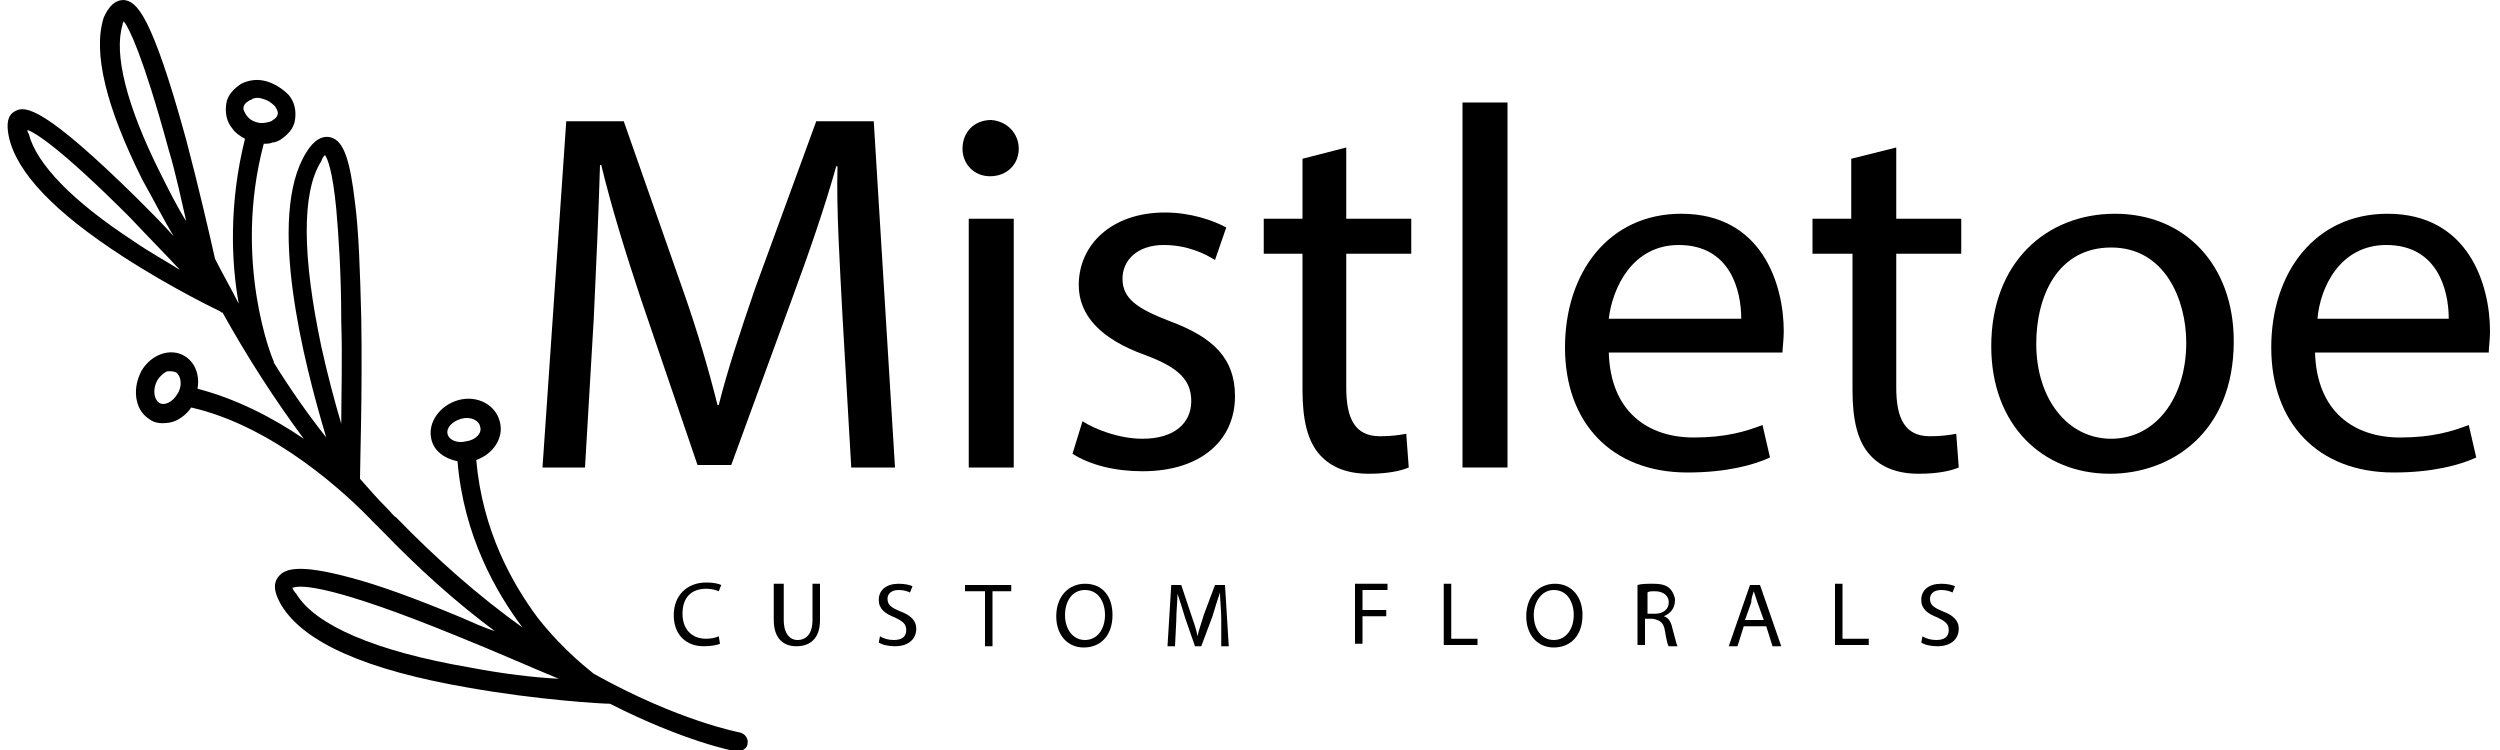 <svg xmlns="http://www.w3.org/2000/svg" xmlns:xlink="http://www.w3.org/1999/xlink" class="logo-biz8" x="0px" y="0px" viewBox="0 0 200 60" style="enable-background:new 0 0 200 60;" xml:space="preserve"><g>	<path d="M11.3,29.7c0.8-1.4,2.4-1.9,3.5-1.2c0.8,0.5,1.2,1.5,1,2.6c3.1,0.8,6,2.3,8.5,4C22,32,19.8,28.6,17.8,25  c-0.1,0-0.1,0-0.2-0.1c0,0-3.8-1.8-7.8-4.4c-5.4-3.5-8.5-6.7-9.1-9.6c-0.2-1-0.1-1.7,0.5-2c0.8-0.5,2.4-0.3,9.8,7c1,1,2,2,2.9,3  c-0.8-1.3-1.6-2.9-2.5-4.5c-2.9-5.8-4-10.2-3.1-13C8.7,0.5,9.2,0,9.9,0c1,0.1,2.2,1,5,11.2c1,3.8,1.9,7.7,2.3,9.5c0,0,0,0,0,0  c0.6,1.2,1.3,2.4,1.9,3.6c-0.6-3.3-0.8-8,0.5-13.2c-0.4-0.2-0.8-0.5-1-0.8c-0.5-0.6-0.6-1.3-0.5-2c0.1-0.7,0.6-1.2,1.2-1.6  c0.6-0.3,1.3-0.4,2-0.2c0.7,0.2,1.3,0.6,1.8,1.1c0.5,0.6,0.6,1.3,0.5,2c-0.1,0.7-0.6,1.2-1.2,1.6c-0.2,0.1-0.4,0.2-0.6,0.2  c-0.2,0.1-0.5,0.1-0.7,0.1c-2.5,9.4,0.7,17.3,0.8,17.4c0,0,0,0,0,0.1c1.3,2.1,2.7,4.1,4.2,6c-1.8-6-4.8-17.7-1.6-22.8  c0.6-1,1.3-1.4,2-1.2c1,0.3,1.5,1.8,1.9,5.2c0.3,2.3,0.4,5.4,0.5,9.2c0.1,5.9-0.1,11.8-0.1,12.9c0.7,0.8,1.4,1.6,2.1,2.3  c0.4,0.4,0.6,0.7,0.8,0.8c3.2,3.3,6.6,6.3,10.1,8.8c-2.1-2.8-4.7-7.3-5.2-13.3c-1-0.2-1.9-0.8-2.1-1.8c-0.3-1.3,0.7-2.7,2.2-3.1  c1.5-0.4,3,0.4,3.3,1.8c0.3,1.2-0.5,2.5-1.9,3c0.5,5.7,2.9,9.9,4.9,12.6c2.2,2.8,4.3,4.3,4.5,4.5c6.8,3.8,11.7,4.7,11.7,4.7  c0.4,0.1,0.7,0.5,0.6,0.9c0,0.3-0.3,0.5-0.6,0.6c-0.1,0-0.2,0-0.3,0c-0.2,0-4.2-0.8-10.1-3.8c-0.6,0-5.8-0.3-11.4-1.3  c-8.1-1.4-13.1-3.6-14.9-6.6c-0.4-0.7-0.8-1.6-0.2-2.3c0.5-0.6,1.6-1,5.7,0.1c2.3,0.6,5.3,1.7,8.9,3.2c0.9,0.4,1.8,0.8,2.7,1.1  c-3.1-2.3-6.1-5-8.9-7.9c0,0,0,0-0.1-0.1c0,0-0.1-0.1-0.2-0.2c-0.2-0.2-0.4-0.4-0.6-0.6c0,0,0,0,0,0c-2.1-2.2-7.9-7.6-14.5-9.1  c-0.4,0.6-1.1,1.1-1.7,1.2c-0.6,0.1-1.2,0.1-1.7-0.3c0,0,0,0,0,0c-0.6-0.4-0.9-1-1-1.7C10.8,31,11,30.3,11.3,29.7z M21.7,9.7  c0.1-0.1,0.4-0.2,0.5-0.5c0.1-0.3-0.1-0.5-0.2-0.7C21.7,8.2,21.4,8,21,7.9c-0.3-0.1-0.5-0.1-0.8,0C20.1,8,20.1,8,20,8  c-0.1,0.1-0.4,0.2-0.5,0.5c-0.1,0.3,0.1,0.5,0.2,0.7c0.2,0.3,0.5,0.5,0.9,0.6C21,9.9,21.4,9.8,21.7,9.7z M26.9,16.7  c-0.3-3.1-0.7-4-0.9-4.3c-0.1,0.1-0.2,0.2-0.3,0.5c-1.6,2.5-1.5,7.7,0,14.8c0.5,2.3,1.1,4.5,1.6,6.2c0-2.3,0.1-5.2,0-8.2  C27.3,22,27.1,19,26.9,16.7z M38.4,34.1c-0.1-0.5-0.8-0.8-1.5-0.6c-0.7,0.2-1.2,0.7-1.1,1.2c0.1,0.5,0.8,0.8,1.5,0.6  C38.1,35.2,38.6,34.6,38.4,34.1z M10.4,17.4c-5.6-5.6-7.6-6.8-8.2-7c0,0.1,0,0.2,0.1,0.3c0.6,2.4,3.5,5.4,8.4,8.6  c1.3,0.9,2.6,1.6,3.7,2.3C13.2,20.3,11.8,18.9,10.4,17.4z M13.5,12c-2.1-7.7-3.2-9.8-3.6-10.3c0,0.1-0.1,0.1-0.1,0.3  c-0.7,2.3,0.3,6.4,3,11.8c0.7,1.4,1.4,2.8,2.1,3.9C14.5,16,14.1,14,13.5,12z M36.6,50.9c-10-4.1-12.5-4.1-13.1-3.9c0,0-0.1,0-0.1,0  c0,0.1,0.1,0.3,0.3,0.5c1.5,2.5,6.3,4.6,13.9,5.9c2.6,0.5,5.1,0.8,7.1,0.9C42.5,53.4,39.6,52.1,36.6,50.9z M12.7,32.2  c0.4,0.3,1.1,0,1.5-0.7c0.4-0.6,0.3-1.4-0.1-1.7c-0.2-0.1-0.4-0.1-0.6-0.1c0,0-0.1,0-0.1,0c-0.3,0.1-0.6,0.4-0.8,0.7  C12.2,31.1,12.3,31.9,12.7,32.2z"></path>	<g>		<g>			<g>				<path d="M57.6,51.5c-0.2,0.1-0.7,0.2-1.3,0.2c-1.4,0-2.4-0.9-2.4-2.5c0-1.5,1-2.6,2.6-2.6c0.6,0,1,0.1,1.2,0.2l-0.2,0.5     c-0.2-0.1-0.6-0.2-1-0.2c-1.2,0-1.9,0.7-1.9,2c0,1.2,0.7,2,1.9,2c0.4,0,0.8-0.1,1-0.2L57.6,51.5z"></path>				<path d="M62.7,46.7v2.9c0,1.1,0.5,1.6,1.1,1.6c0.7,0,1.2-0.5,1.2-1.6v-2.9h0.6v2.9c0,1.5-0.8,2.1-1.9,2.1c-1,0-1.8-0.6-1.8-2.1     v-2.9H62.7z"></path>				<path d="M70.4,50.9c0.3,0.2,0.7,0.3,1.1,0.3c0.7,0,1-0.3,1-0.8c0-0.5-0.3-0.7-0.9-1c-0.8-0.3-1.3-0.7-1.3-1.4     c0-0.8,0.6-1.3,1.6-1.3c0.5,0,0.9,0.1,1.1,0.2l-0.2,0.5c-0.2-0.1-0.5-0.2-0.9-0.2c-0.7,0-0.9,0.4-0.9,0.7c0,0.5,0.3,0.7,1,1     c0.8,0.3,1.3,0.7,1.3,1.4c0,0.8-0.6,1.4-1.7,1.4c-0.5,0-1-0.1-1.3-0.3L70.4,50.9z"></path>				<path d="M78.7,47.3h-1.5v-0.5h3.7v0.5h-1.5v4.4h-0.6V47.3z"></path>				<path d="M89,49.2c0,1.7-1,2.6-2.3,2.6c-1.3,0-2.2-1-2.2-2.5c0-1.6,1-2.6,2.3-2.6C88.2,46.7,89,47.7,89,49.2z M85.2,49.2     c0,1.1,0.6,2,1.6,2c1,0,1.6-0.9,1.6-2c0-1-0.5-2-1.6-2C85.7,47.2,85.2,48.2,85.2,49.2z"></path>				<path d="M97.7,49.5c0-0.7-0.1-1.5-0.1-2.1h0c-0.2,0.6-0.4,1.2-0.6,1.9l-0.9,2.4h-0.5l-0.8-2.3c-0.2-0.7-0.4-1.3-0.6-1.9h0     c0,0.6-0.1,1.4-0.1,2.2L94,51.7h-0.6l0.3-4.9h0.8l0.8,2.4c0.2,0.6,0.4,1.1,0.5,1.7h0c0.1-0.5,0.3-1,0.5-1.7l0.9-2.4h0.8l0.3,4.9     h-0.6L97.7,49.5z"></path>				<path d="M108.3,46.7h2.7v0.5h-2v1.6h1.9v0.5h-1.9v2.2h-0.6V46.7z"></path>				<path d="M115.5,46.7h0.6v4.4h2.1v0.5h-2.7V46.7z"></path>				<path d="M126.6,49.2c0,1.7-1,2.6-2.3,2.6c-1.3,0-2.2-1-2.2-2.5c0-1.6,1-2.6,2.3-2.6C125.7,46.7,126.6,47.7,126.6,49.2z      M122.7,49.2c0,1.1,0.6,2,1.6,2c1,0,1.6-0.9,1.6-2c0-1-0.5-2-1.6-2C123.3,47.2,122.7,48.2,122.7,49.2z"></path>				<path d="M131,46.8c0.3-0.1,0.8-0.1,1.2-0.1c0.7,0,1.1,0.1,1.4,0.4c0.2,0.2,0.4,0.6,0.4,0.9c0,0.7-0.4,1.1-0.9,1.3v0     c0.4,0.1,0.6,0.5,0.7,1c0.2,0.7,0.3,1.2,0.4,1.4h-0.7c-0.1-0.1-0.2-0.6-0.3-1.2c-0.1-0.7-0.4-0.9-1-1h-0.6v2.1H131V46.8z      M131.7,49.1h0.7c0.7,0,1.1-0.4,1.1-0.9c0-0.6-0.5-0.9-1.1-0.9c-0.3,0-0.5,0-0.6,0.1V49.1z"></path>				<path d="M139.5,50.1l-0.5,1.6h-0.7l1.7-4.9h0.8l1.7,4.9h-0.7l-0.5-1.6H139.5z M141.1,49.6l-0.5-1.4c-0.1-0.3-0.2-0.6-0.3-0.9h0     c-0.1,0.3-0.2,0.6-0.2,0.9l-0.5,1.4H141.1z"></path>				<path d="M146.8,46.7h0.6v4.4h2.1v0.5h-2.7V46.7z"></path>				<path d="M153.8,50.9c0.3,0.2,0.7,0.3,1.1,0.3c0.7,0,1-0.3,1-0.8c0-0.5-0.3-0.7-0.9-1c-0.8-0.3-1.3-0.7-1.3-1.4     c0-0.8,0.6-1.3,1.6-1.3c0.5,0,0.9,0.1,1.1,0.2l-0.2,0.5c-0.2-0.1-0.5-0.2-0.9-0.2c-0.7,0-0.9,0.4-0.9,0.7c0,0.5,0.3,0.7,1,1     c0.8,0.3,1.3,0.7,1.3,1.4c0,0.8-0.6,1.4-1.7,1.4c-0.5,0-1-0.1-1.3-0.3L153.8,50.9z"></path>			</g>		</g>		<g>			<g>				<path d="M67.4,25.3c-0.2-3.9-0.5-8.5-0.4-12h-0.1c-0.9,3.2-2.1,6.7-3.5,10.5l-4.9,13.4h-2.7l-4.5-13.2     c-1.3-3.9-2.4-7.5-3.2-10.8H48c-0.1,3.5-0.3,8.1-0.5,12.3l-0.7,11.9h-3.4l1.9-27.7h4.6l4.7,13.4c1.2,3.4,2.1,6.5,2.8,9.3h0.1     c0.7-2.8,1.7-5.8,2.9-9.3l4.9-13.4h4.6l1.7,27.7h-3.5L67.4,25.3z"></path>				<path d="M81.5,11.9c0,1.2-0.9,2.2-2.3,2.2c-1.3,0-2.2-1-2.2-2.2c0-1.3,0.9-2.3,2.3-2.3C80.6,9.7,81.5,10.7,81.5,11.9z      M77.5,37.4V17.5h3.6v19.9H77.5z"></path>				<path d="M86.6,33.7c1.1,0.7,3,1.4,4.8,1.4c2.6,0,3.9-1.3,3.9-3c0-1.7-1-2.7-3.7-3.7c-3.6-1.3-5.3-3.2-5.3-5.6     c0-3.2,2.6-5.8,6.9-5.8c2,0,3.8,0.6,4.9,1.2l-0.9,2.6c-0.8-0.5-2.2-1.2-4.1-1.2c-2.1,0-3.3,1.2-3.3,2.7c0,1.6,1.2,2.4,3.8,3.4     c3.5,1.3,5.2,3,5.2,6c0,3.5-2.7,6-7.4,6c-2.2,0-4.2-0.5-5.6-1.4L86.6,33.7z"></path>				<path d="M107.7,11.8v5.7h5.2v2.8h-5.2V31c0,2.5,0.7,3.9,2.7,3.9c0.9,0,1.6-0.1,2.1-0.2l0.2,2.7c-0.7,0.3-1.8,0.5-3.2,0.5     c-1.7,0-3-0.5-3.9-1.5c-1-1.1-1.4-2.8-1.4-5.2V20.3h-3.1v-2.8h3.1v-4.8L107.7,11.8z"></path>				<path d="M117,8.2h3.6v29.2H117V8.2z"></path>				<path d="M128.7,28.1c0.1,4.9,3.2,6.9,6.8,6.9c2.6,0,4.2-0.5,5.5-1l0.6,2.6c-1.3,0.6-3.5,1.2-6.6,1.2c-6.1,0-9.8-4-9.8-10     c0-6,3.5-10.7,9.3-10.7c6.5,0,8.2,5.7,8.2,9.4c0,0.7-0.1,1.3-0.1,1.7H128.7z M139.3,25.5c0-2.3-0.9-5.9-5-5.9     c-3.7,0-5.3,3.4-5.6,5.9H139.3z"></path>				<path d="M151.7,11.8v5.7h5.2v2.8h-5.2V31c0,2.5,0.7,3.9,2.7,3.9c0.9,0,1.6-0.1,2.1-0.2l0.2,2.7c-0.7,0.3-1.8,0.5-3.2,0.5     c-1.7,0-3-0.5-3.9-1.5c-1-1.1-1.4-2.8-1.4-5.2V20.3H145v-2.8h3.1v-4.8L151.7,11.8z"></path>				<path d="M178.7,27.3c0,7.4-5.1,10.6-9.9,10.6c-5.4,0-9.5-3.9-9.5-10.2c0-6.7,4.4-10.6,9.9-10.6     C174.8,17.1,178.7,21.2,178.7,27.3z M162.9,27.5c0,4.4,2.5,7.6,6,7.6c3.5,0,6-3.2,6-7.7c0-3.4-1.7-7.6-6-7.6     S162.9,23.7,162.9,27.5z"></path>				<path d="M185.2,28.1c0.1,4.9,3.2,6.9,6.8,6.9c2.6,0,4.2-0.5,5.5-1l0.6,2.6c-1.3,0.6-3.5,1.2-6.6,1.2c-6.1,0-9.8-4-9.8-10     c0-6,3.5-10.7,9.3-10.7c6.5,0,8.2,5.7,8.2,9.4c0,0.7-0.1,1.3-0.1,1.7H185.2z M195.9,25.5c0-2.3-0.9-5.9-5-5.9     c-3.7,0-5.3,3.4-5.5,5.9H195.9z"></path>			</g>		</g>	</g></g></svg>